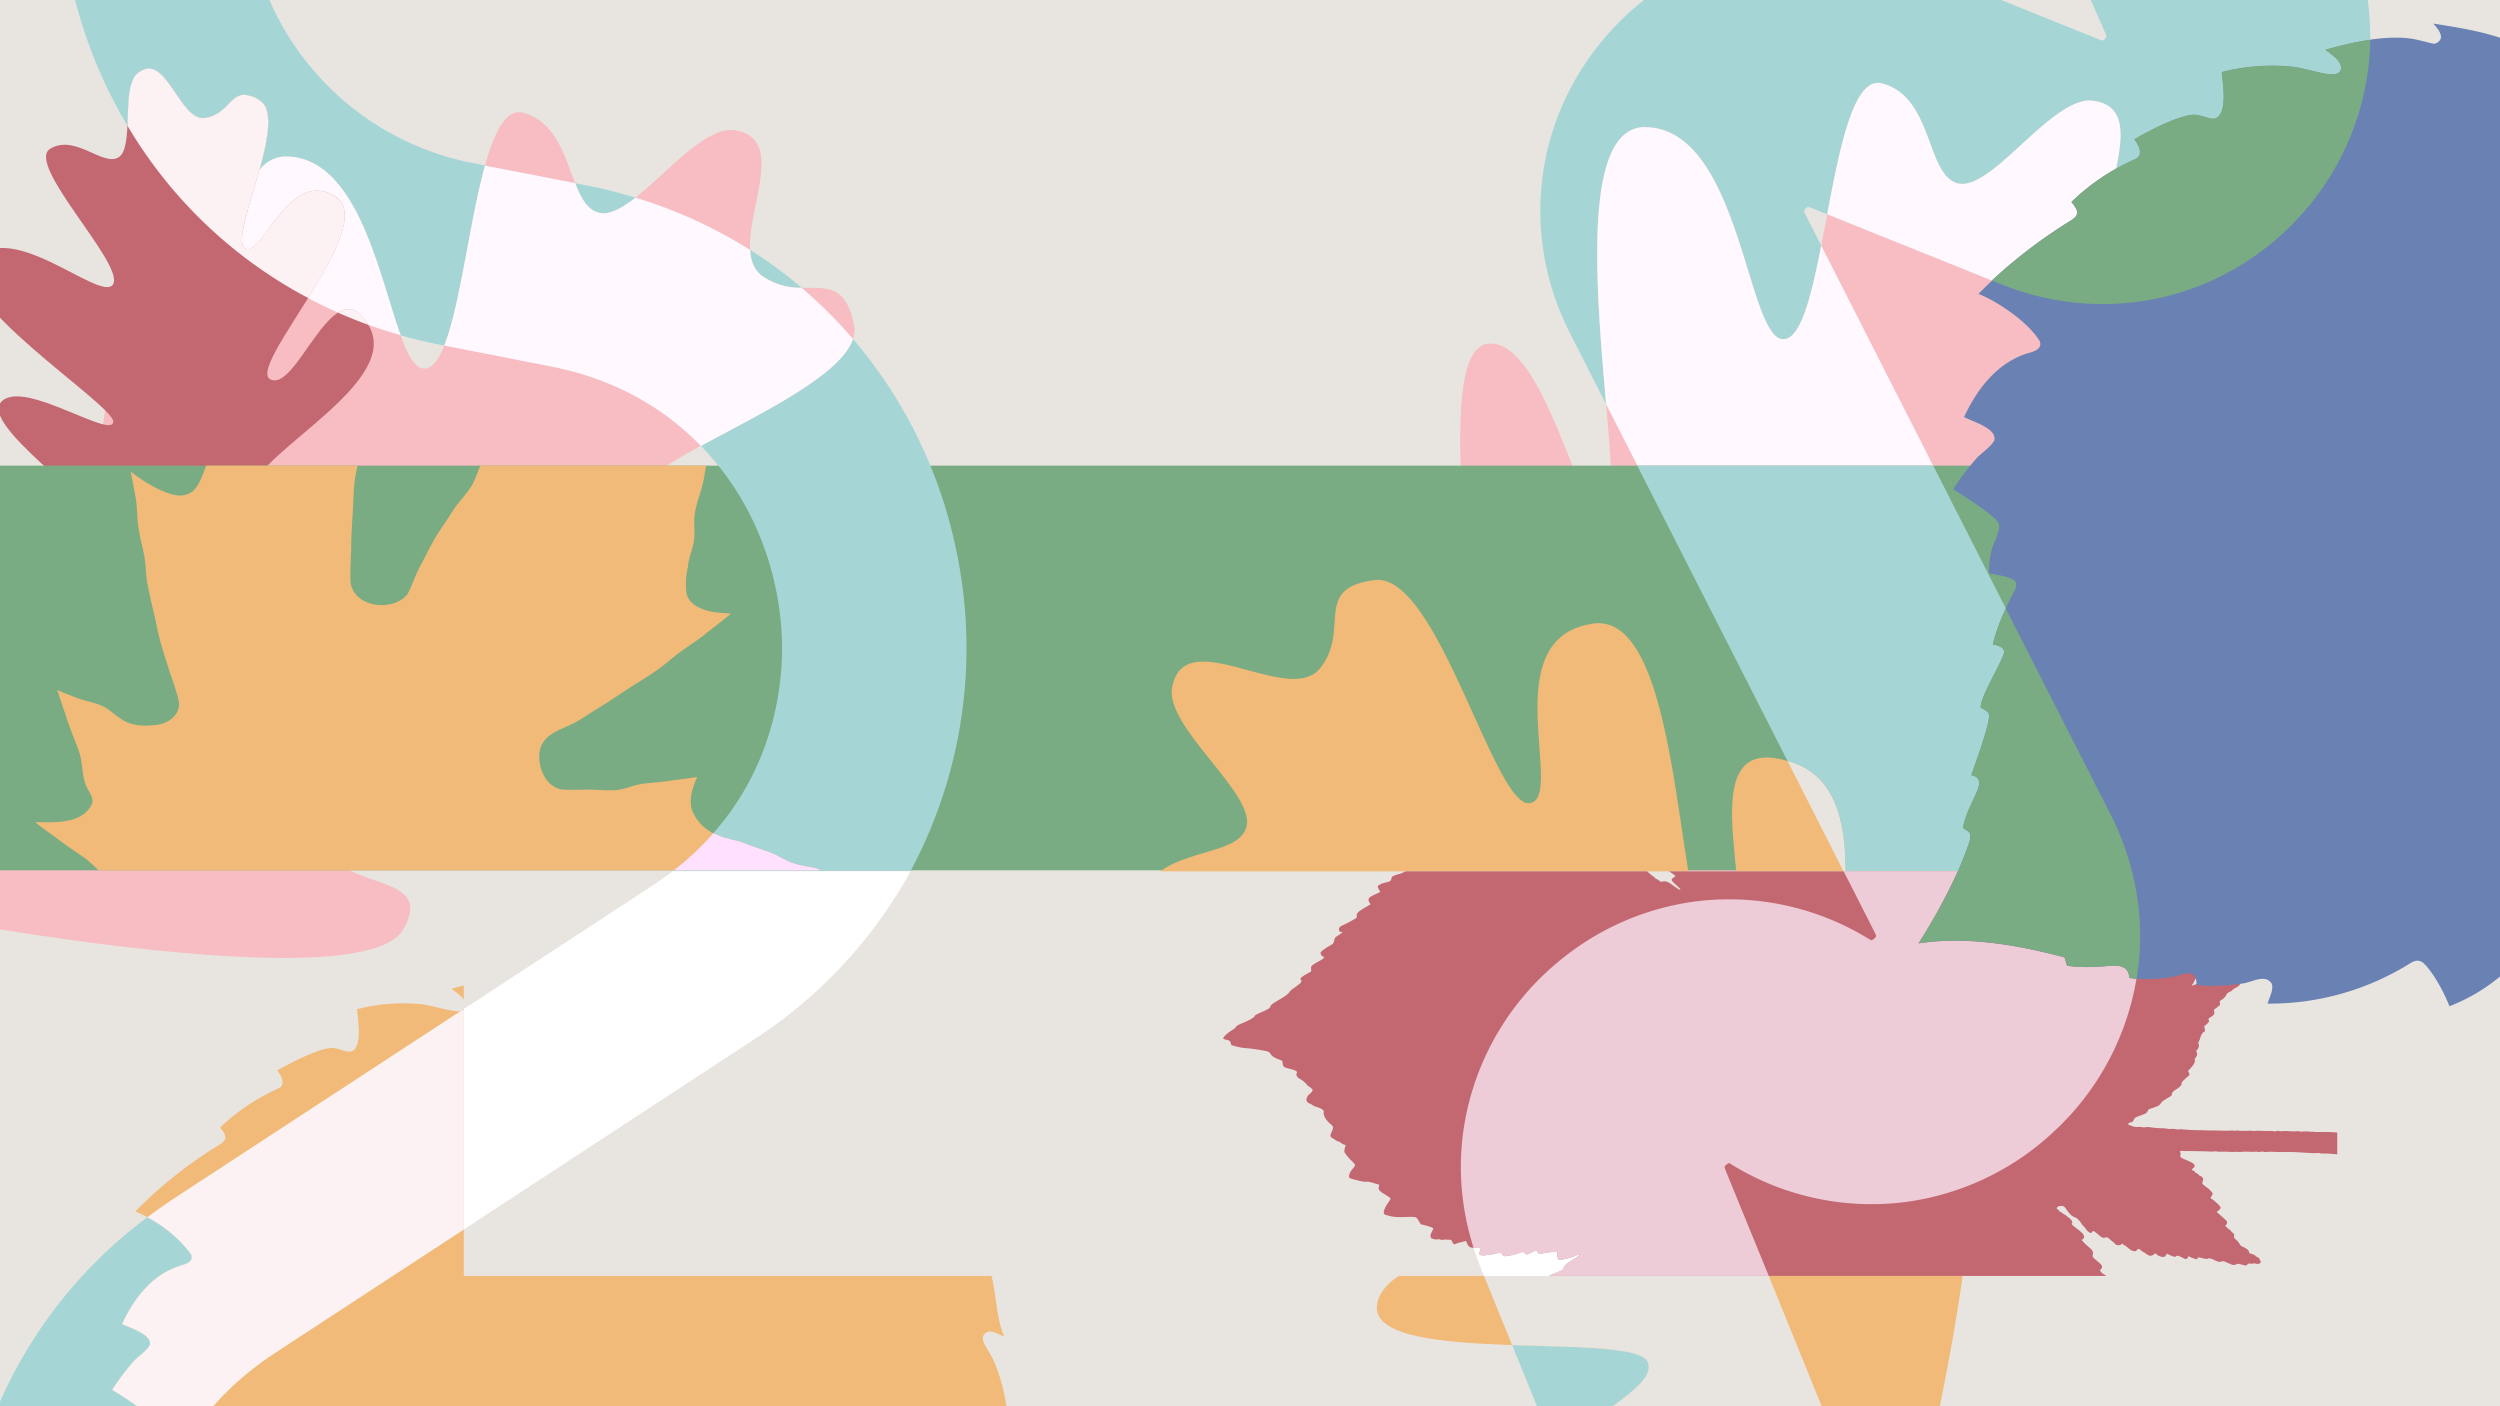 <svg viewBox="0 0 1920 1080" xmlns="http://www.w3.org/2000/svg" xml:space="preserve" fill-rule="evenodd" clip-rule="evenodd" stroke-linejoin="round" stroke-miterlimit="2">
  <rect x="0" y="0" width="1920" height="1080" fill="#333333" stroke="none"/>
  <g transform="translate(-198 -519.8)">
    <clipPath id="a">
      <path d="M198 1599.8h1920v-1080H198v1080"/>
    </clipPath>
    <g clip-path="url(#a)">
      <path d="M198 1599.8h1920v-1080H198v1080" fill="#e8e5e0" fill-rule="nonzero"/>
      <clipPath id="b">
        <path d="M198 1599.8h1920v-1080H198v1080"/>
      </clipPath>
      <g clip-path="url(#b)" fill-rule="nonzero">
        <path d="m467.7 1327.3.1.1c-4.1.7-9.8-2.6-14.3-2.8-10.2-.2-33.4 12-42.5 17.3 2.8 3.8 6.9 10.7 1 13.7-16.4 7.4-32 17.6-45 30.2 1.7 2.2 4.3 5 4 8-.3 2.3-2.4 3.7-4.2 5a332 332 0 0 0-64.9 51.4c14.4 5.9 34.4 19.6 42.8 32.8a5 5 0 0 1 .3 3.9c-1.2 3.1-6.2 4.3-9 5.2-21.3 6.7-35.1 25-44.2 44.5 5.6 3 23.5 8 21.2 16.3-2 4.3-9.3 9-12.7 13a186.2 186.2 0 0 0-16.1 21.3c6.4 3.8 30.6 19 32.1 24.5 1.3 4.2-4.2 13.6-5.3 18.4a64 64 0 0 0-1.6 16c4.4.9 16.2 2 18.4 6 1 1.7.5 3.9-.2 5.5-6.4 12.1-12.6 25-15.6 38.3 3.4.5 9.4 2.2 7.6 6.8-2.8 8-16.1 29.8-16.2 37.1 1.9 1.8 4.8 2.1 5.8 4.8 1.8 4.6-10 35.9-12.3 42.8 2 .6 3.9 1 4.9 3 1.3 2.3.3 5.5-.7 7.8-3.5 8.7-8.3 16.4-10 25.8 1.7 3.8 8.5.2 3 14.3a348.5 348.5 0 0 1-34.1 67c.4-.2 1-.2.9 0 33.3-5.2 69.2 1.2 101.5 9.8l1.7 5.8a113 113 0 0 0 23 .7c7.9-.4 20-3.5 20.6 8 10.3 1.2 20.7.8 31-1 7.3-1.8 16.3-6.2 16 5.6 6.4 1.6 25 .5 31.9-.8 6.3-.6 15.8-6.9 20.5-.3 2.2 3.9-1.6 10.4-2.6 14.4 35.1-.4 69-8.8 98.8-27.7 4-2.5 7.3-3.8 11-.1a99.5 99.5 0 0 1 17.7 29.6c13.1-5 25.3-12.5 36-21.3 9-4.3 12.7 10.7 15.4 16.5 19.7-5 42.3-23.8 52.3-41.3 2.3-4 6-12.7 11.6-9.2 7.3 5 19.7 35.8 23.4 45a225.9 225.9 0 0 0 42.3-45.8c8-9.7 14.8-36.3 27.8-15.2 8-9.7 17.8-21.5 20.6-34.1 1-21.8 8.8-18.6 22-6 6.3-13.2 13.4-27 16.7-41.4 1.4-6 .3-13.1 2.4-19 .9-2.5 2.7-3.9 5.2-4.7 8-2.5 19.4-.5 27.1 2.5 3.6-20 5.8-40.3 2.6-60.6-.6-5-3.7-17.3-2.7-21.4 6.2-14.5 15 9.4 16.8 12.7 5-18.8 12.2-38.9 9.7-58.6-.6-4.8-2.1-9.5-3.3-14.1-.8-3.1-1.7-6.6 1.4-8.7 5.3-3 10.6 2.8 14.8 5.3-1-21-4.2-45-12.6-64.3-1.8-4-4.3-8-6.5-11.8-1.7-3-3.5-6.6-.8-9.6 4.3-4.5 10.5.7 15.1 2-6.6-13.8-6-36.8-11.5-52.2-1.5-4-6.4-12.2-4.7-16.3 1.7-4.2 6.8-3 10-1.6-10-32.5-40.2-59.6-69.5-75-6-3.2-16-8-24.6-11.2-2-2.5-4.6-4.7-6.8-7-.8-.7-1.6-1.6-1.6-2.7-.1-1 .4-1.8.8-2.6l6.5-11a403.3 403.3 0 0 1 91-47.3c7.4-3 31.1-6.8 27.8-17.6-6.6-7-17.6 2.2-24.5 4.8a509.5 509.5 0 0 0-91.7 53.4l-4 2.7c-6-.8-12.2-.9-18.2-1.9-2.4-.4-4.8-1-7-1.8-12.3-35.3-31.7-70.7-69.8-82.1 2.3 3.2 4.8 8.8.5 11.5-2 1.2-3.8.9-5.9.2-6.5-2.2-12.5-5.9-19-8-15.7-4.6-31.9-7.3-47.6-11.7 2.3 3.9 5.6 10.5.5 13.5-2.2 1.2-4 1-6.3.2-7.1-2.6-13.8-7-21-9.7a263.9 263.9 0 0 0-52.1-12c2.7 3.3 8.4 9.4 3.3 13-2 1.5-3 1.3-5.2.8-5.6-1.4-10.7-2.9-16.5-3.4-18-1.8-40.2 3-57.5 8 4.1 3.2 14.3 9.4 10.2 15.6-2 2-5.4 1.8-8 1.4-7.7-1-15.4-3.6-23.1-4.9a140 140 0 0 0-51.6 3.6c.6 7.3 4.6 29.4-4.5 32.5" fill="#f2ba78"/>
        <path d="M832 938.2c-10-45.4-56.8-40.3-93.8-35.1-24.1 3.3-44 6.6-46.7-4-7-26.9 171.7-81.6 162.4-129.6-9.3-48-39.5-15.5-70.5-37.7-30.9-22.3 28.6-105.5-21.7-112-15.3-2-34.4 14.9-52.9 31.8-18.6 17-36.6 34-49.7 31.8-26-4.4-19.2-66.5-59.5-77-40.2-10.4-42.2 184.3-72.8 195.9C496 813.9 493.7 642 418.5 640c-75.1-2-11 284.5-30.5 298.2-10 7.2-21.9-29.2-37.2-65.5-14.2-33.7-31.3-67.4-52.7-66.5-44.4 2-4.9 197-27.3 209.6-11.3 6.4-25.4-12-41.4-30.6-15.7-18-33.3-36.2-52-31-32.3 9.2-9 204.1-1.6 260.5a1468 1468 0 0 0-58.2 45.4l-28 23S-7.9 1362.6.4 1373c7.7 9.7 107-72.2 107-72.2l28-23.1s28.2-23 53-45.8c53.3 9 292.4 47 319 2.1 30-50.7-69.6-24.6-57.1-80.2 5.5-24.6 56.5-19.3 114-14 72.6 6.6 155.5 13.2 171.1-39.8 16.6-56.3-33.4-48.5-80.3-40.7-32.4 5.4-63.3 10.8-69.7-4.9-15.8-38.4 262.7-41.1 246.5-116M1875.7 915.7c-9.9-45.4-56.8-40.3-93.8-35.2-24 3.3-44 6.7-46.7-4-6.9-26.8 171.8-81.5 162.4-129.5-9.3-48-39.5-15.6-70.4-37.8-31-22.2 28.6-105.4-21.8-112-15.3-2-34.4 15-52.9 31.8-18.5 17-36.6 34-49.6 31.8-26-4.3-19.3-66.5-59.5-77-40.2-10.4-42.2 184.3-72.9 196-30.7 11.6-33-160.4-108.2-162.4-75.1-2-11.1 284.5-30.5 298.3-10 7.1-22-29.2-37.2-65.6-14.2-33.7-31.3-67.4-52.7-66.4-44.5 2-5 197-27.4 209.6-11.3 6.4-25.4-12.1-41.4-30.6-15.7-18.1-33.2-36.3-52-31-32.2 9.1-9 204-1.5 260.5a1468 1468 0 0 0-58.3 45.4l-28 23s-97.3 79.4-89 89.7c7.7 9.7 106.9-72.2 106.9-72.2l28-23s28.3-23 53-45.9c53.3 9 292.5 47.1 319 2.2 30-50.7-69.5-24.7-57-80.3 5.4-24.6 56.4-19.3 114-14 72.5 6.6 155.5 13.2 171-39.8 16.6-56.3-33.4-48.4-80.3-40.6-32.3 5.4-63.2 10.8-69.7-5-15.7-38.4 262.7-41 246.5-116" fill="#f7bdc2"/>
      </g>
      <clipPath id="c">
        <path d="M198 965.1h510V519.8H198v445.3"/>
      </clipPath>
      <g clip-path="url(#c)">
        <path d="M455.4 670.6c-19.3-12.2-34.2 3-45.9 18-9.8 12.7-17.3 25.4-23.3 21.9-13.2-7.7 34-98.4 11.7-113.2-22.3-14.8-21.2 9.5-41.8 13-9.2 1.6-16.2-8.6-23.1-18.8-8.5-12.6-17-25.2-29-15.7-13.3 10.4-2.8 56-14.5 64.5-5.6 4-13.5.1-22.3-3.8-9.6-4.3-20.4-8.6-30.6-2.5-19.5 11.7 55.8 87.2 48.5 103.6-3.3 7.7-19.9-2.3-39.6-12.3-22.6-11.5-49.5-23-65.3-7.7C150.6 746.2 287.1 831.1 285 844c-1 6.2-17-1.3-35.3-8.7-19.8-8.2-42.3-16.3-50.8-6.8-16.3 18.1 75 77.5 71.4 91.1-1.7 6.3-12.5 5.5-24.6 4.7-14-1-29.7-2-35.3 8.1-8.8 16.2 76.3 81.9 101.1 100.6-2.7 19-4.6 40.2-4.6 40.2l-1.7 19.8s-6.4 68.5.8 69.2c6.8.7 12.8-69.5 12.8-69.5l1.8-19.8s1.8-19.8 2.4-38.3c24-17.3 130.7-96.1 123.3-123.8-4.2-16-13.8-10.8-24.3-5.6-10 5-20.7 9.8-29-2.8-16.9-26.2 115-84.6 88.5-132-15.3-27.5-31-6.6-45.7 14.2-10.7 15.2-20.8 30.5-29.7 26.8-21-8.5 84.8-118.4 49.3-140.8" fill="#c36771" fill-rule="nonzero"/>
      </g>
      <path d="M198 1188.2h1920V877.4H198v310.8" fill="#79ac83" fill-rule="nonzero"/>
      <clipPath id="d">
        <path d="M198 1188.2h1920V877.4H198v310.8"/>
      </clipPath>
      <g clip-path="url(#d)">
        <path d="M564.6 1264.4c7.1 2.3 14.2 4.7 21.3 6.6 7.2 2 14.7 2.5 22 4.2 7.3 1.7 14.5 3.3 21.8 4.7 7.3 1.4 14.2 5.3 21.6 6.4 7.3 1.2 15 .5 22.4 1.4 7.4 1 14.7 2 22.1 2.8 7.5.8 13.8 1 21.2 1.7a54.9 54.9 0 0 1-14.2-21.1c-3.2-8.5-3-17.3 3.7-24.9 2-2.3 8.8-7 18.6-12.1 5.8-3.1 12.6-6.5 20-10 6.4-3.2 13.8-5.1 20.7-8.3 6.9-3.2 13.3-7.1 20-10 7.3-3.3 13.7-7.6 19.9-10.2 9.4-4 18.5-6.7 22.3-8-6.4-2.1-14.2-2.7-20.6-4.8-6.4-2.2-12-6.3-18.4-8.6-6.3-2.3-12.7-4.3-19-6.8-6.2-2.5-13.3-3-19.4-5.8a33.2 33.2 0 0 1-20.5-18.1c-3-7-1.8-15.3 3.3-27-6.7 1.2-14.7 2-21.5 3-6.8 1.1-13.8 1.4-20.6 2.3-6.9.9-13.5 4.3-20.3 4.8-4.2.3-8.3.1-12.4-.1l-8.5-.3c-6.9 0-13.9.5-20.7-.1-8-1.3-13.3-8.1-15.7-15.4-2.3-7.2-2.5-16 2.3-22 4.8-6.8 17-10.3 24-14.2 7.1-4 13.6-8.7 20.6-12.8 6.9-4.2 13.4-8.8 20.2-13.2 6.7-4.4 13.7-8.4 20.3-13 6.6-4.5 12.6-10 19-14.7 6.5-4.9 13.4-9 19.6-14.1 6.3-5.1 13.6-10.4 19.6-15.7-7.9-.4-15.1-1.1-20-2.8-7-2.4-12.7-6-14.1-13a55 55 0 0 1 1.1-19.8c.4-7 3.8-13.8 4.7-21 1-7-.6-14.4.8-21.5 1.3-7 3.9-13.7 5.7-20.6 1.8-7 2.2-14.3 4.5-21 2.2-6.8 6.3-13 9-19.6 2.6-6.6 5.4-13.4 8.4-19.8-7.4 3.7-14.5 8.4-22 11.5-7.7 3.1-16.2 3.7-24 6.3-7.8 2.5-15.7 4.4-23.6 6.4-8 2-16 3.5-24 5-8.1 1.4-16.2 2.8-24.3 3.8-9.1 2.3-15.8 4-21.3 3.6-8.3-.7-14.6-3.5-17.6-11.4-2-5.3-2-12.6-2.9-21.6-5 6.2-9.8 12-14.5 18.4-4.8 6.4-10.8 11.9-15.3 18.4-4.6 6.5-6 15-10.4 21.7-4.4 6.7-10.2 12.3-14.4 19.1-4.1 6.8-9 13.2-13 20-4 7-7.4 14.1-11.2 21.1-3.8 7-6.2 14.8-9.9 21.9-5.7 7.2-16.5 9.5-25.2 8-8.8-1.5-17.9-7.4-18.6-17.9-.4-8.4.3-17 .5-25.4.1-8.5.5-17 1.1-25.4.6-8.4.6-17 1.5-25.3 1-8.5 3.5-17 4.7-25.3-7.9 3.5-18 6.7-26.6 3.4-5.5-2.1-11.4-8.7-16-17.4-4.4-8.3-9-17-11.2-22.1-2.6-6.2-2.9-13.2-5.2-19.5-2.3-6.3-6.4-11.9-8.6-18.2-2.1-6.3-3.5-12.8-5.8-19.1-2.2 6.7-6 12.8-8.5 19.5-2.5 6.6-2.6 14.3-5.3 20.9-2.8 6.5-7.6 12.2-10.5 18.7-2.9 6.5-4 13.9-7 20.3-3 6.5-7.8 12.1-10.8 18.6-4.4 8.5-6.2 20.2-13.2 27-7.7 6.1-16.9 3-25.2-.8a105 105 0 0 1-22.6-14.2c1 7.2 3 15 4 22.1 1 7.2.8 14.6 2 21.8 1 7.2 3.1 14.2 4.4 21.4 1.3 7.1 1 14.6 2.5 21.7 1.4 7.2 3 14.3 4.7 21.4 1.7 7 2.9 14.3 4.8 21.3s4.2 14 6.4 21c2 6.4 8.4 23.4 8.3 28.6-.8 8.9-8.6 13.9-16.8 15.3-7.5.8-15.8 1.2-23.5-2.1-7.4-3.3-13.4-10.6-20.2-13-5.6-2.4-11.8-3.2-17.4-5.4-5.6-2.1-10.3-3.8-15.8-6.4l7.9 23.5c2.6 8.1 6.1 16 8.9 24 2.8 8 2.1 17.3 5.1 25.3 1.7 5.1 7.5 10.5 4.3 15.8-4 7.7-11.7 10.9-20 12.2-8 1.3-16 .8-23.1.8 5.7 4.8 11.5 8.5 17.8 13.3 6 4.5 12.4 8.9 19 13.3 6.3 4.2 11.3 10.9 18 14.8 6.7 3.9 14.3 6.2 21.3 9.5 7 3.4 13.8 7.2 21 9.8 7.4 2.7 15.6 2.2 23 3.8 7.6 1.7 15 4.1 22.6 4.6 7.7.5 15.6.6 23.2-.4-.8 8 .7 16.2 1.3 24.1.5 8-1.2 16.4.6 24.2 1.8 7.8 7 14.6 9.8 22.2a212 212 0 0 0 9.3 22c3.7 7.1 6.2 15 10.5 21.7 4.3 6.8 9.8 12.8 14.6 19.2 5 6.5 9.5 14.5 14.7 20.5.4-6.7-1.5-18.7.4-27.8 2-9.6 7.8-15.8 17.8-15.7h3c3.8-.2 9.4-.3 14.7 1.6 6.6 2.2 12.2 8 15.6 9.1 8.2 2.6 17 2.9 25.3 5.3 8.2 2.4 15.4 4.8 23.7 7-3.6-8-7-15-10.5-23.1-3.4-8.1-6-16.5-9.2-24.7-3-8.2-6.9-16.3-9.3-24.6-1.5-6.2 2-12.1 6-16.4 4-4.2 9.4-7.2 15.6-6.2l-.4 1.7c6.5.9 13.9 2.5 20.2 4.5" fill="#f2ba78" fill-rule="nonzero"/>
      </g>
      <clipPath id="e">
        <path d="M198 1599.8h1920v-1080H198v1080"/>
      </clipPath>
      <g clip-path="url(#e)">
        <path d="M1421.1 998.8c-76 11.1-20.6 132.8-48 137.8-13.6 2.6-31.2-41.5-51.5-85.7-20.4-44.3-43.4-88.7-67.8-85.6-48.6 6-18 38.5-42.2 68-11 13.2-33 7.2-55 1.3-26.7-7.3-53-14.6-58.4 12.8-6 30.4 63.2 81.1 57.2 107-6 25.7-67.8 14.7-80.8 54.2s181.6 54.8 191.3 86.2c9.7 31.5-162.4 22.3-169.1 97.3-4.4 48.6 116.1 47 204.9 45.4 48.2-.9 87-1.8 91.4 5.4 12.5 20.3-136.9 36.4-137.7 81-.8 44.6 196.6 18.2 207.9 41.6 11.2 23.3-75.8 50.7-67.5 89.2 7.1 33 203.5 22.9 260.4 19.3 18.9 29.7 41.7 61.4 41.7 61.4l21.3 29.6s73.2 102.7 84 95.2c10.3-7.1-65.4-112-65.4-112l-21.3-29.6s-21.2-29.8-42.5-56.1c12.5-52.7 65.6-289.4 22.3-319-26-18-32.6 2.7-41.3 23.3-7.7 18-17 35.9-42.5 28.3-54.8-16.2 57.5-254.4-35.9-288.9-93.3-34.5-15.5 133.8-55 147-19.8 6.6-25.9-60.3-36.6-127.2-10.7-66.4-26-132.8-63.8-127.3h-.1" fill="#f2ba78" fill-rule="nonzero"/>
      </g>
      <path d="M554.2 1499.7H1993V1189H554.2v310.8" fill="#e8e5e0" fill-rule="nonzero"/>
      <clipPath id="f">
        <path d="M554.2 1499.7H1993V1189H554.2v310.8"/>
      </clipPath>
      <g clip-path="url(#f)">
        <path d="M1452.8 904.5c-1 .2-1.3.4-1.7 2a7 7 0 0 0-.2 3.2c0 .7.3 2 .5 2.9 0 .8.3 2.4.5 3.4s.1 2 0 2.4a6 6 0 0 0 .2 2c.2.7.2 1.8.1 2.2-.1.6-.1 1.4.1 2 .3.4.4 1.3.2 1.6-.3 1 .1 6.2.4 6.8.2.3.2.8.1 1.2 0 .4.1 1 .3 1.4.5.6.4.8-.3 1.2-1 .7-2.3 5.5-1.8 6.8.2.5.3 1.4.1 1.8-.1.6 0 1.3.2 1.9.5 1.3 0 3-1 3.3-1 .4-2.2 5-1.8 7 .2.8.3 1.6.2 2a6 6 0 0 0 .2 1.9c.3 1.4.2 1.5-1 2.4-.6.6-1.2 1.2-1.3 1.5-.5 1-.7 4.5-.4 6 .1.7.2 1.5.1 2 0 .2 0 .7.2 1 .4.8-.6 2-1.6 2.2-1 0-1.5 2.2-1.3 4.6l1.3 7.6c0 .2-.6.4-1.3.5-.7 0-1.7.5-2.1.9-.7.7-.7 1.1-.2 3 .9 4.3 1.5 9.3 1 9.5a2 2 0 0 1-1.2 0c-1.4-.4-2.8.7-3 2.1 0 1.3 0 3.6.4 5.4.2 1.3-.5 2.3-1.5 2-.5-.2-1.3.1-1.8.6-1 .8-1 1-1.1 4.2a51 51 0 0 0-.1 4.7c0 2.3-.1 2.4-1.8 1.7-3.4-1.5-5.4 0-4.3 3.4a21 21 0 0 1 .8 4.4 77.3 77.3 0 0 1 1.4 16.3c-.3.4-1 .4-2.7 0-2.6-.7-4.6-.4-5 1a26 26 0 0 0 2.8 10.5c1.2 2.5 1.4 3.8 1.2 4.7-.2 1 0 3 1.2 6.6l1.5 5.2-1.2.4c-2.6 1.1-3 1.3-3.2 2.3-.2.6.2 2.3 1 4 .7 1.5 1.2 3 1 3.2l.7 2.4c1 2.7.9 3.2-.7 3.7-.7.2-1.2.6-1.3.9-.2.5 2.7 7.7 3.4 8.5.4.6.4.8-.5 1.5-.5.5-1.1 1.6-1.4 2.5-.3 1.3-.3 1.9.8 3.5.8 1 1.6 2.4 2.1 2.8.8.9.8 1 0 2.2-.5 1-.7 1.7-.5 2.7 0 .8.3 1.5.4 1.5.2 0 3 3 6.1 6.6 5.7 6.4 5.8 6.6 5.2 7.6-.8 1.4-.3 4 1.4 6.6 1.4 2.1 1.3 2.2-.2 5-.9 1.5.2 3.1 4.4 6.8 3.8 3.3 4.1 3.8 3.6 5.9-.3 1 0 1.6 1.4 3.4 1 1.2 3 3.2 4.6 4.5l2.8 2.4-.9 1c-.5.4-.9 1.3-1 1.7-.3 1 1.2 4 2.4 4.6a67.7 67.7 0 0 0 9.1 5c1.1.6 1.3 1 1 1.8-.2.6-.1 1.4 0 1.7a5 5 0 0 0 3 2.7c.7.2 1.6.7 1.9 1.1l2 1.4c2.6 1 8 4.7 8 5.2 0 .2-.7.7-1.4 1.2-2.2 1.3-2 2.2 1.9 5.6 2 1.7 3.5 3.3 3.4 3.5-.1.5-2.1-.2-2.3-.7 0-.3-.4-.5-.7-.7-.4 0-1.2-.5-1.8-1-4.2-3.3-6.5-4.3-8.8-3.7-1.5.3-1.6.3-2.8-.7a8.2 8.2 0 0 0-2.1-1.3c-.5 0-1.1-.6-1.3-1-.2-.3-.6-.8-.9-.8-.7-.3-4.8-3.7-5.5-4.8-1.3-1.7-2.3-2.2-3.8-2-1.4.3-1.8.2-3.8-2l-2.7-2.6-3.5-3c-2.3-2.1-3.4-2.6-4.8-2.2-1 .2-4.9-1.8-8.8-4.8-2-1.6-3.4-1.7-5.1-.5l-1.6 1.2-4-1.5-4.2-1.7c0-.2-.9-.2-1.7 0-1.4.1-1.5.3-1.8 1.7l-.3 1.7-4.8-1.2c-3.5-.8-5-1-5.6-.6-.8.4-1.1.3-3.4-1a19 19 0 0 0-3.8-1.7c-.7-.2-1.9-.8-2.6-1.3-.7-.5-1.9-1.1-2.6-1.3-.7-.3-1.6-.8-1.9-1.2-.6-.8-2.8-1.6-4-1.5-.4.1-1.2.6-1.7 1.2l-1 1-4.2-1.3-6.1-2.4c-1.8-.9-2.2-1-3.2-.6-.8.2-1.4.7-1.5 1.2-.2 1-1.1 1-4 .3a8 8 0 0 0-4-.1c-1.8.4-2 .6-2.2 2-.3 1.6-.1 1.6-5.6 1.3a6 6 0 0 0-2.6.3c-.6.6-1 2.4-.6 3 .5 1-.6 1-4.8 0-2.9-.7-4.6-.8-5.7-.6-1.5.3-2.6 0-14.2-3.3-12.5-3.8-12.6-3.8-14-3.2-.9.3-1.5 1-1.7 1.6-.2.9 0 1.3 2.3 4.1 1 1.2.4 1.7-1.5 1.2-.6-.2-1.5-.1-2 .1-.6.2-1.3.4-1.6.3-1-.3-4.5 1.5-4.7 2.3-.1.4.2 1.2.7 1.8 1 1.2.5 2.3-1 2.3-.5 0-1.8.5-2.8 1-2.4 1.3-3.6 1.5-5.1 1-.7-.1-1.4 0-1.6.1-.2.2-.8.3-1.5 0-.7-.1-1.8-.2-2.4 0-1 0-1.3.3-1.8 2-.6 1.8-.7 1.9-2.5 1.8-1-.1-2 0-2.2.2-.3.2-.8.2-1.3 0-.6 0-1.6 0-2.5.3-1.2.4-1.6.7-1.9 1.7-.3 1.3 0 2 1.6 2.8 1.4.7 1.2 2-.6 2.6l-3 1.4c-1.1.5-2.1 1-2.4.8l-3 1c-2.6 1-2.8 1.2-3.1 2.7-.3 1.8-1 2.2-5 3.1-2.7.6-5.3 2-5.5 2.9-.1.3.4 1.4.9 2.4l1.1 1.8-2.8 1.3c-5 2.3-5.9 3-6.2 4.2-.2.8 0 1.7.6 2.6l.9 1.4-4.6 2.7c-5.1 3-6.4 4.4-6 6.3.1 1 0 1.3-.8 1.8-1.6 1-7 4-9.8 5.2-2.2 1.1-2.8 1.5-3 2.6-.4 1.5.5 2.7 1.9 2.7 1.4-.2 1.3 0-3.3 3.1-1.6 1-2 1.5-2.4 3.6-.6 2.3-.7 2.3-3.7 4-3.8 2.2-6.5 4.3-6.7 5.2-.3.8 1 2.7 1.9 3 1.6.3.9 1.3-3.1 3.5-5.8 3.2-6.3 3.6-6.1 6l.1 1.8-4 2.3c-4 2.3-5 3.4-3.9 4.2.8.6.3 2-.9 3l-4 3a18.4 18.4 0 0 0-3.7 3c-1 1.8-2.5 3-8.8 6.7-4.8 2.9-5.7 3.6-6 4.7-.4 1.4-1.7 2.2-7.5 4.7-3.6 1.6-4.5 2.2-4.8 3-.2.9-4.6 3.3-9.8 5.4-2.8 1.2-4.2 2-4.3 2.5 0 .6-1.7 1.8-3.6 3-3.7 2.4-6.2 4.8-6.3 6.3l1.3.5c3.3.6 4 1 4.5 2.7l.5 1.7 4.1 1.1c2.4.6 5.4 1.1 6.9 1.2 2.9 0 14 1.7 16.6 2.5 1.2.3 1.8.8 2.4 1.8 1 1.7 3.1 3.2 6.9 4.5 2.4 1 2.5 1 2.4 2.2 0 .6.2 1.6.5 2.4.7 1.3.9 1.4 4.9 2.4 5 1.3 6.2 2.1 5.5 3.4-.8 1.3.3 3.3 2.1 4.2 1.7.7 6 4.4 6 5-.2.2 0 .4.3.4.3.1 1.4.8 2.3 1.6 1.6 1.3 1.7 1.5 1.2 2.6-.2.6-1.2 1.5-2 2.2-2 1.5-3 4.2-2.1 5.7.4.7 1.2 1.3 1.8 1.5.7.2 1.7.7 2.3 1.2.5.5 2 1.2 3.3 1.5 1.3.4 3 1 4 1.7 1.6 1 1.6 1.2 1.5 2.5-.4 2.2 1.7 6 4.8 8.6 2 1.6 2.5 2.4 2.4 3.1-.3 1.5-1 3.4-1.6 4.5-.8 1.3-.3 3.1 1 3.5l1.7 1a8 8 0 0 0 2.3 1.4c.8.2 2 .8 2.6 1.3.6.5 1.7 1.1 2.3 1.3l1.4.4-.7 2.5c-.4 1.7-.4 2.7-.1 3.3.6 1 3.7 4.9 4.4 5.4 1.6 1.5 3.3 3.3 3.5 4 .2.6-.3 1.3-1.7 3-2 2.2-2.9 4.3-2.8 6.2 0 1 .2 1.1 5.6 2.5 4 1 6 1.4 7.3 1.3 1.3-.2 3 .1 6 1l4.3 1.3-.4 1.5c-.5 2 .3 3.1 3.2 5 4.6 2.7 6 3.8 5.9 4.4l-1.7 2.6c-2.1 2.8-3.7 6.4-3.6 8 .2 1.3.2 1.3 3.9 2.3a28.1 28.1 0 0 0 8.9 1h3.1c3.6-.2 6-.2 7.6 0 1.6.2 1.8.3 3.3 2.8l1.6 2.7 4 1c5.4 1.5 6.1 2 5.4 3.2-1.7 3.3-2 3.8-1.8 5.2.2 1.3.3 1.5 2.4 2 1.3.4 2.5.4 2.7.3.2-.2 1.1-.2 2.1 0 1 .4 2.4.4 3.1.2.7-.2 1.8-.2 2.3 0h2.1c1 0 1.2.1 1.9 1.6.8 1.8 1.6 2.3 2.7 1.6 1.4-.6 2-.8 4.2-1.3l3-.8c.7-.2 1 0 1.1.7.1.5.7 1.6 1.1 2.4 1 1.6 2.9 2.3 4.9 1.8.7-.2 2 0 3 .2l2 .5-.8 2.1c-.7 2-.7 2.3 0 2.7 1 .6 3.2.8 4.8.3h1.7l5-1c4.6-1 5.2-1 5.8.7.2.4.7 1 1.3 1.1a41 41 0 0 0 12-2.6c2-.9 2.6-.9 4 .5l1.4 1c.1 0 1.9-.7 3.7-1.7 1.9-1 3.5-1.7 3.7-1.7.3.1.5.6.8 1.2.4 1.3 2.2 1.8 4.5 1.1 1.9-.4 5.7-.9 8-.9l2-.1c.6-.1.8.2.7 1.3-.1 2 .5 4.4 1.2 4.8.4.2 1.5.1 2.5-.2l2.6-.6 1.3-.3 1.5-.3c.4 0 2-.6 3.4-1.2 6.5-2.5 6.7-2 .5 1.7-5.7 3.6-7.7 5.4-8.1 7.2-.2 1.3-.6 1.4-5.7 3.5-3 1.2-6 2.6-6.6 3-1.2.9-1.3 1-.8 2 .3.8.9 1.3 1.7 1.5 2.3.6 2.2 1.2-.4 2.8-1.4.9-3.5 2-4.8 2.6-4 2-4.5 2.9-2.7 4.4.5.4.7 1 .7 1.3a48 48 0 0 1-11.4 6.1c-2.3 1.3-2.5 2.6-.8 4 .8.6.4.9-4.4 3.9-3.5 2-5.4 3.5-5.6 4.1-.2 1 .5 2.5 1.3 2.8 1 .3.7 1-1.3 3.3-3.5 3.8-3.6 5.5-.6 6.3 1 .3 2 .7 2.2 1 .1.4-2.7 3-5 4.5-.6.4-1.1 1-1.2 1.1 0 .2-1.5 1.2-3.2 2.3-3.5 2.1-4 2.6-4 4.4.1 1.3-.7 2.5-1.5 2.8-1 .4-5.6 4.7-6.5 6-1.2 2-1 3.3.5 4.4.7.5.8.8.4 1.1-.3.2-.8.9-1.1 1.4-.3.7-.8 1.1-1 1-.2 0-.6 1-1 2.2-.5 2-.5 2.2.6 3.1.8.7 1.4 1 1.7.7 1-.5 1.6 0 1.3 1.2-.2.7-.5 1.3-.7 1.4-.3.1-1 1.1-1.5 2.2l-4.1 7.4c-.3.5-.3 1.2.2 1.8.5.8.8 1 1.8.8 2.1-.4 2.3-.2 1.3 3.4-.7 2.3-.6 3.6.2 4.1.8.5 1.5.6 2.6.4.9-.2 1.7-.2 2 0 .2.2-1.7 3.9-3.2 6.2-1.5 2.1-1.6 2.8-1.3 4 .6 1.7 1.9 2 4.3.7l2.4-1c.8.3.4 1.7-1 4.3a40.2 40.2 0 0 0-3.8 12.5c.4.7 1.4 1.1 3 1.1 1.2 0 1.3.1 1 1.2l-1 2.2c-.3.5-1.2 2.3-1.8 4-1.3 3.6-1.2 5 .6 5.5 2 .6 2.1 1.6.5 3.6-1 1.3-2.3 4.6-2.4 6 .1.3.4 1 1 1.4.6.6 1 .7 2 .3 1.2-.3 1.3-.3 1.4.4 0 .4-.2 1-.4 1.4-.7 1-3.7 6.2-3.9 6.9 0 .3.1 1 .5 1.6.6.9 1 1.1 2.2 1.2 1 0 1.8 0 2-.3.9-.7.1 1-1.4 3.4-1 1.2-1.8 2.8-1.9 3.3-.4 1.1.5 2.4 1.9 2.8 1 .3 1 1-.3 2.4l-2.1 2.4c-.7.8-2 2.2-3 3-1.6 1.8-2.3 3.2-2 4.8.4 1.2 2.2 1.7 3.4 1 .9-.4 1-.4 1 .4 0 .3-.4 1.1-.9 1.6-.5.4-1 1-1 1.4l-1.2 1.6c-1 1.2-2.2 5-1.7 5.8.2.4.9.7 1.5 1 .6.1 1.2.5 1.3.8.1.2-.7 1.4-1.8 2.7a29.8 29.8 0 0 0-4.9 6.7c-.8.2-1.3 2-1 3 .3.8.9 1.2 2 1.5 1.5.4 1.6.6 1.3 1.1l-1 1.4c-.2.5-.7 1.3-1.3 2-1 1.3-2.2 5.4-1.7 6.1.2.4 1.2.9 2.2 1.2 1.7.4 1.8.5 1.2 1.3-.3.5-1 2.7-1.7 5-1.6 6.3-.8 9 2.2 7.3.6-.4 1.2-1 1.3-1.4.1-.2 1.2-1.2 2.4-1.7a28 28 0 0 0 4.3-3c1.2-1.1 3.3-2.5 4.7-3.3 2.2-1.2 2.7-1.3 4.3-.9 1.7.4 2 .4 5.4-1.9l3.7-2.4 1.2 1c1.1.8 1.4.9 3 .4 1-.2 4.2-1.4 7-2.5l5.4-2c.3 0 .6.8 1 1.6.4 1.2.9 1.6 2 1.8.7.3 1.6.2 2-.1.4-.3 1-.4 1.4-.3.4.1 1.3-.2 2.2-.7 1.4-.9 1.5-.9 2.5 0 1.2 1.2 2 1.4 3.5 1l3.4-.7c1.1-.2 3.3-.7 4.7-1.2 3.2-1 3.8-.9 3.4.5-.4 1.5 1 2.5 3 2.2 2.2-.4 5.4-1.3 7.9-2.2l2-.8.7 1.7c1 2.2 2.7 2.5 6.4 1.7a67 67 0 0 1 4.8-1.2c2.7-.6 3.5-.4 2.9.7-.3.5-.3 1.2-.2 1.6.7 1.7 1.8 1.8 6.6.8 2.5-.6 5-1 5.3-1.3 1-.4 2.5.4 2.3 1.3-.4 2-.4 2.4.4 3.2.8 1 1 1 3.5.3a42.9 42.9 0 0 0 6.3-1.8l2.2-.8c2-.8 2.4-.6 2 1-.4 1 1.1 4.7 2 5 .2 0 .6 0 .7-.2 0-.3.5-.5 1-.5.6 0 3-1 5.4-2.4a35 35 0 0 1 4.8-2.5c.2 0 .2.7 0 1.4-.7 2.8 1.3 3.6 5.2 2.3 4-1.3 6-1.8 6-1.4.2.1 0 1.6-.3 3.3-.5 2.8-.5 3 .4 3.6 1.2.8 3.3.5 5.7-.8 2.6-1.3 6.2-2.5 6.6-2l.2.9c-.1.2.2 1 .5 1.4 1.2 1.9 3 1.2 12.3-4l4.7-2.7 1 1.1c1.3 1.6 2.2 1.5 5.8-1 1.7-1 3.2-1.9 3.5-1.8.3.1.7.8.7 1.5.2 1.2.4 1.4 1.7 1.8 1.4.4 2 .2 4-1.2l3-2.3c.5-.6.6-.6 2.3.5 1 .8 2 .9 2.8.3 1.7-1.2 6.2-5.3 6.3-5.7.1-.2.7-.6 1.4-1l1.3-.7.1 1.3c.2 1.6 1.1 2.2 2.6 1.4a68.9 68.9 0 0 1 10.2-7.9l2-1.3.5 1.6.5 2c-.2.7 1.8 3.9 2.7 4 1.1.4 2.4-.4 3.2-1.9.3-.6.7-1 1-1.2.3 0 .5-.4.6-.8.1-.4.6-1.2 1.1-1.7.5-.5 1-1.3 1.1-1.6.1-.3.4-.7.9-1l1.2-1.3c.7-1.4 2.7-4.2 3.4-4.9.3-.3.7-1 .8-1.5.1-.5.6-1.3 1.1-1.8.5-.5 1-1.4 1.4-2 .5-.8 1-1 1.8-1 2.1.2 2.3 0 2.5-.7 0-.4.5-1 1-1.2.3-.2.8-.8 1-1.5.4-1.5 1-1.6 2.2 0 2 2.8 4.3 2 6.5-2.5.6-1.3.7-1.3 2.2-.8 2.3.8 3.7 0 5.7-3 1.3-2 1.7-2.2 2.6-2 2.2.5 4.1-.8 4.8-3.2.2-.6 1-2.7 2-4.6l1.7-3.5 1.5.5c2.5 1 3.4.5 4.1-2.5.4-1.4 1.2-3.7 2-5 .8-1.5 1.9-5 3-8.2l1.4-5.5 1.5-.9c1.2-.7 1.6-1.2 2.5-3.8 1.6-4.3 2.1-5 4-4.5 1.5.2 1.7 0 2.6-1 .5-.8 1.2-2.8 1.7-4.6l1-3.1 1.1.3c1.3.3 2.4-.2 2.7-1.3.4-1.2 1-7.4 1.2-9.6 0-1.1.2-2.6.4-3.4.4-1.4.5-1.6 1.6-1.6a5 5 0 0 0 2-.4c1.1-.4 1.8-2.3 1.2-3.2-.2-.4-.2-1.7 0-2.9l.8-11.5c.1-2.9.7-4.8 1.3-4.7h1.8c1.4 0 2.4-1.3 2-2.9-.2-.5-.2-1.9-.1-3 .2-3.2.3-7.2 0-8.5 0-.7 0-2 .2-2.7.3-.7.2-1.6 0-2-.2-.4-.1-.6.5-.6 2.9-.2 3-.2 3.3-1.9.2-1.8.4-5.3.2-7.4 0-.8 0-2.5.2-3.7l.2-3.2c0-1 0-1 1.7-.6 2.7.7 3 0 2.9-6.8l-.2-4.5c-.2-3 .6-4.8 1.9-4.7 2.2 0 2.8-2.8 2.9-13.4 0-3.8.4-4.7 2-4.8 1.7-.2 2.2-1.3 3.9-9.5.7-3.6 1.4-6.6 1.6-6.8.1-.1 1 0 1.8.2 1.2.3 1.6.6 2.1 2.2.6 1.8.4 2.4-1.7 6.7-.5 1.2-1.6 3-2.3 4.1-2.1 3.7-2.2 5.5-.3 6.7 1.3.8 1.3 1 .8 2.1a76 76 0 0 0-2.5 7.6c-1.8 5.7-2 6.5-1.6 7.7.4 1.2.4 1.4-.5 2.4-.6.6-1.4 2.1-1.8 3.3a34 34 0 0 1-1.9 4.5 15 15 0 0 0-1.1 3.2c0 1.4 1.2 2.8 2.1 2.3.3-.1.7-.2.9 0 .1.2-.7 3.5-1.7 7.3-1.8 6.7-1.8 6.9-1 7.8.3.4 1.2 1 1.6 1.1 1 .3 1.1.7.5 4.4-.6 4.9-2 10-3.2 12.7l-2.2 5.5c-.7 1.9-.6 3.3.2 4.3 1 1.4 1.2 1.8.7 3.5-.3 1-.5 3-.6 4.5l-.1 2.6 2.1.7c1.3.4 2.2.5 2.3.4 0-.3.5-.4.9-.3.5.2.7.5.6 1l.1 1.2a8 8 0 0 1 0 2.9c-.2 1.4-.3 2.7 0 2.9.2.2.2.7 0 1-.1 1 .9 2.6 2 3 .9.3 1 .6.7 2.4a41 41 0 0 1-.8 4.3c-.6 2.8.4 4.9 2.2 5 1 0 1.3.3 1.5 1.3l-.1 3.9c-.6 3.2-.2 5.7.6 6.8.6.6 1 .7 2.3.4 1-.2 1.7.1 2 .8.4.7.5 1.6.4 2.2-.2.5 0 1.2.2 1.6.3.4.4 1 .3 1.4-.1.4.2 1.6.8 2.5 1 2 2.5 2.5 4.2 1.4 1.2-.8 1.7-.7 1.4.5a3 3 0 0 0 .2 2c.2.5.4 1.3.2 1.7 0 .3 0 1.3.2 2 0 .7.3 2.1.5 3.1.8 4.6 2 5.6 4.4 4 1.4-.8 2-.8 1.7.3-.1.5 1.6 6 2.5 7.8.8 1.5 2.2 1.8 3.6.6.7-.6 1.4-1 1.6-1 .1.2.6 1.5 1 3.3 1 4.9 1.7 6.4 3 6.6.7 0 1.4-.2 1.9-.7l1-1c.4-.3 1.7 1.2 1.6 2-.1.2 0 1.6.3 2.8.4 2 .7 2.4 1.7 2.6.6.2 1.5.1 2-.1.8-.4.8-.2 1.5 3l.7 4c0 .6.5 1 1.4 1.2 1.4.4 1.4.3 2.2-1.2.6-1.4 1.6-2 1.3-.7 0 .3 0 1 .2 1.3.6 1.2 1.2 3.7 1 4.6-.2.7.8 2.5 1.9 3.3.4.3.9.2 1.4-.2.5-.4 1-.3 1.4.5.4.6.6 1.5.5 1.9 0 .3.1 1 .4 1.3.2.4.3 1.1.1 1.7l.1 1.3c.2.2.3 1 .3 1.7 0 2 .6 3.6 1.6 3.8 1.2.4 2.4 2.2 2 3.2 0 .5 0 1 .2 1 .2.3.3 1 .2 1.6 0 1.2 0 1.9 1 6 .3 1.7 1 2.7 2.1 2.8.5 0 1 1 1.4 3 .4 1.8.7 3.3.6 3.6-.2.7 1.1 2.6 2 3.2.5.3 1 1.3 1.3 2.2.5 2.3 1.2 3.4 2.3 4.1.8.5 1.4.4 3.1-.6 1.1-.8 2.3-1.9 2.7-2.6.3-.6 1-1.4 1.3-1.7.4-.3 1.1-2.8 2.4-7.2 1-3.7 1.9-6.7 2.1-6.6.2 0 .9-.2 1.7-.7l1.3-.7 1.3-6.2 1.2-7c-.2-.6 0-.8.8-.7 2.3 0 2.6-.7 4.4-6.8l1.7-5.7 1.4.4c1 .2 1.8 0 2.7-.5 1.2-.8 1.4-1.3 2.3-4.4 1-3.8 2-5.9 3.3-7 .7-.5.9-.5 1.8.2.8.7 1.2.8 2 .5 1.3-.4 3.6-4 4.3-6.7.3-1.3 1-3.5 1.6-5l1-2.7 2 .6c2 .5 2 .5 3.2-.6 1-1 1.5-2.2 2.9-7.6 1.7-6.7 1.9-7 3.6-5.3 1.2 1 2.4.4 3.8-1.9 1.1-1.8 1.3-2.4 1.3-5 .1-1.6.5-4.2.8-5.9.5-2 1-2.8 1.8-2.7.7 0 1.7.5 2.2.8 1.3 1 3.3.6 4-.8.6-1 .9-4 .7-6.5-.1-.8 0-2.1.1-3v-1.8c-.5-.4 0-2.4.4-2.3l.9.9c.9 1.1 2.3 1.5 3.5.7.8-.5.8-.8.7-2-.1-.7.3-2.9 1-5.3l1.2-4 2 .4c3 .5 4 0 4.4-2.5 0-1 .4-3.2.6-4.7.3-1.5.3-3.1 0-3.5v-1.9c.3-1 .7-1.3 1.8-1.6 2.5-.6 3-2 2.5-8.2a23 23 0 0 0-.9-5.3c-.4-1.8 0-2.7 1.2-2.4.4.1 1.4-.1 2.2-.5 1.4-.7 1.4-.9 1.8-3.1.1-1.4.2-3 0-3.5-.2-.6-.3-1.5-.2-2 .1-.4 0-1-.3-1.2-.3-.2-.5-.6-.4-.9 0-.3-.1-1.3-.4-2.3-.5-1.9 0-2.4 1.6-2 1.6.4 2.5-3 1.8-6.8l-1.7-8.1c-.4-1.6 0-1.9 2.3-1.2 2.6.6 4.9-.3 4.8-2.1a48.3 48.3 0 0 0-5.2-14c-.6-1.6-.6-1.9 0-2.4 1.1-.6 1.8-1.8 1.6-2.6l-2-4-2.5-5-.7-2 1.7.1c1.5 0 1.7 0 2.2-1.3.5-1.3.4-1.7-.8-3.4l-3.4-5.4-2.1-3.4 1.3-.9c.6-.5 1.4-1.2 1.4-1.5.3-.7-.9-3-1.5-3.1-.2 0-1.4-1.3-2.8-2.7a21.5 21.5 0 0 0-3-2.8c-.4 0-.7-.6-.9-1.1-.3-.9-.2-1.3.4-1.8.5-.5.5-.9-.5-2.3-.6-.8-2-2.3-3-3.2-1-.8-2.2-2-2.6-2.6l-1.6-1.5a4 4 0 0 1-1.3-1.5c-.3-.7 0-1.3.8-2 1.7-1 2.3-1.8 2-2.8-.5-.9-3.6-3.6-7.5-6.4l-3-2.1-1.7-1.1c-.3-.1-1-.6-1.3-1.3-1-1-.8-1.2 0-2 1.5-1.3 1.1-2.9-1-4.6l-3.7-3.2c-1.8-1.8-1.9-2-1.5-3.6.5-2 0-3-4.4-6.7-1.5-1.3-3-2.9-3.5-3.5-.8-1-.8-1 0-1.3 1.1-.3 1.6-2.3.7-3.6-.6-1-2.4-2.6-5.4-4.9-3.3-2.5-4-3.2-3.4-4 .6-1.1-.4-2.6-2.5-4.2-1-.6-2-1.5-2.2-1.7-.2-.3-.6-.5-1-.6a8 8 0 0 1-1.6-1c-.5-.6-1.4-1-1.8-1.2-.4-.1-.8-.4-.9-.8-.1-.2-.5-.8-1-1-1.1-.9-1-1.1.3-2.1.5-.4 1.7-.6 2.8-.5 1.9.2 2 .4 3.6 2.6 2.3 3.5 4.6 5.5 6.3 6 1.4.3 3.7 2.4 5.2 4.8.2.4 1 1.4 1.8 2.2l1.7 2c.8 1.8 4 3.9 4.3 2.9 0-.3.4-.6.8-1 .8-.5.9-.4 3.9 2 3.4 3 4 3.3 6 2.7 1.3-.3 1.4-.3 3.6 1.6 1.3 1.2 2.5 2 2.7 2.2.3 0 .7.5.9.9.7 1.5 4.3 1.7 5.4.2.3-.4.4-.4.7.1l1.1 1c.5 0 1.2.5 1.8 1 3.2 2.7 3.8 3.1 5.4 3.4 1.7.3 2 .2 2.4-.6.7-1.3 2.2-1.2 3.2 0 .4.5 1.2 1 1.6 1.2.5.2 1.4.7 2 1.2.5.5 1.7 1.2 2.6 1.6 1.2.5 2.5.2 4-1 1-.8 1.1-.8 2 .3 1.5 1.4 5 2.3 6 1.6.6-.3 1.1-1 1.3-1.5.2-.8.4-.9 1-.5l3.3 1.5c2 .7 2.5.9 3.3.2.8-.6 1-.6 3.2.3l3.2 1.6c1 .6 2.4-.1 2.8-1.3.2-.7.3-.8 1.2-.2.7.3 2 1 3.2 1.3 2 .8 2.1.7 2.8-.1.7-1 .9-1 4 0 2 .4 3.5.6 3.7.4.8-.7 2.3-.4 4.6.6 3.3 1.7 4.5 2 6 1.5 1.3-.5 1.5-.5 5.1 1.1 3.4 1.5 3.9 1.7 5.2 1.4.9-.2 1.7-.5 1.8-.7 0-.3 1.5 0 3.6.5 3.4 1 3.6.9 4.2 0 .5-.7 1-.9 2.5-.7 1 .1 1.9 0 2-.1.2-.2 1.1-.2 2.1.1 1.8.5 3.4 0 3.7-1.1.2-.8-1.3-3.6-2.2-3.8a3 3 0 0 1-1.6-1 6.6 6.6 0 0 0-2.9-1.5c-1.9-.5-2.2-.7-2.3-1.9-.3-1.2-2-2.5-5.4-4-.8-.4-1.5-1.2-1.9-2-.3-.7-1.3-1.9-2.1-2.7-1.9-1.5-2.3-2.2-2-3.6.3-.7 0-1.3-1.3-2.3-.9-.8-1.5-1.6-1.5-1.7 0-.2-.2-.4-.6-.5-.5-.1-2.5-1.9-3.4-2.9 0-.2.2-.4.5-.7.4-.2.8-1 .9-1.7.1-1-.3-1.5-3.1-4l-4.1-3.6-.8-.8 1.4-1c1.6-1.4 2-2 1.1-3.3-.8-1.2-5.4-5.3-6.2-5.5-1-.3-1.1-1.5-.3-2.3 1.4-1.3 1.2-2.2-.6-4a13.9 13.9 0 0 0-3.5-3l-2.1-1.7c-1-1-1-1.2-.5-2.8.6-1.6.5-2-.3-2.8a4 4 0 0 0-1.6-1.2c-.5-.1-1-.6-1.4-1-.3-.5-1-1-1.5-1.1-.5-.1-1-.6-1.3-1-.2-.4-.7-.9-1.2-1-1.4-.4-1.4-.9-.2-1.7.7-.4 1.1-1.1 1.3-1.8.1-1.4-1.4-2.5-6.2-4.5-4.6-1.8-5.1-2.3-4.8-3.9.3-.7.3-1.5 0-1.8-.6-1.2 0-1.6 2-1.4 1.2.1 2.3.2 2.5.1h2.7l11 .2 5 .2h2.9c.3-.3 1.2-.3 1.9-.1.6.2 2 .3 3.2.2 3-.1 5.7 0 8 .2h2.9a4 4 0 0 1 2.1 0h2.5c1.7-.3 4.5-.3 7.3-.1h3c.7-.2 1.8-.1 2.3 0 .5.2 1.6.1 2.3 0 .7-.3 2-.2 2.5 0a6 6 0 0 0 2.1.1l2.8-.2a198 198 0 0 0 15.6.2l4.8.2 12.1.7h3.4a6 6 0 0 1 2.2 0c.7.3 2.2.4 3.4.3 2.4 0 6 .2 10 .7 1.6.1 3.2.2 3.7 0a6 6 0 0 1 2.4.2c.8.2 2.3.4 3.3.3 1.1-.1 2.5 0 3.2.1.7.2 2.4.4 4 .5 7.3.2 9 .3 10.4.7.8.2 2.2.4 3 .2 1-.1 2.6 0 3.5.2 1 .3 3 .5 4.6.6l11.3 1c1.3.2 3 .3 3.6.1.8 0 2 0 3 .3.9.2 2 .3 2.7.2.6-.2 2.2-.1 3.6 0 4.4.7 9 1 12 1.2l4.6.6c1 .3 2.1.4 2.6.3.4-.1 2.3 0 4 .2l12 1.4c1.5.1 4.5.6 6.6.9l8.5 1.1c2.6.4 7.1 1 10 1.6l8.8 1.4c2 .2 12.6 2.7 24.7 5.8 15.9 4.1 21.2 5.3 21.5 5 .8-.7 1.3-3.4.8-4-.3-.4-.4-1-.3-1.5a59.3 59.3 0 0 1 6.8-27.6l.8-1.3a6 6 0 0 1 1.3-2c1-1.1 1-1.3.6-2.5-.5-1.9-1.9-2.6-3.8-2.3l-3.3.6-3.2.4-3.5.5c-1.1 0-2.8.3-3.6.4-.8.1-1.8.2-2 .1a4 4 0 0 0-2 .1c-1.4.3-3.7.5-5.7.5-1.3 0-2.7 0-5.8.3h-2.8c-.7 0-1.7 0-2.3.2a3 3 0 0 1-1.7.2c-.4-.2-1.7-.2-2.9-.2l-4.7.1c-1.4 0-3.3 0-4 .2h-5.9l-3.8.2h-14.2a500.3 500.3 0 0 1-8.2 0c-1-.2-2.1-.2-2.3 0h-1.5a227.3 227.3 0 0 1-18.1-.8 17 17 0 0 0-3 .1c-.5.1-1.5 0-2.3-.2a8 8 0 0 0-2.5 0c-.7.2-1.8.2-2.4 0l-3.5-.3c-3 .1-6.2 0-8.9-.3a9.5 9.5 0 0 0-3 0h-2.3l-7.9-.1a83.2 83.2 0 0 1-10.6-.3h-3l-4.2-.3c-2.7 0-7.4-.3-9-.4a45.5 45.5 0 0 0-10.1-.2l-5.1-.2c-2.8 0-7.3-.3-10.7-.5h-7.1c-1.2 0-3.5 0-5.1-.2-1.6 0-3.7-.1-4.8-.3l-3 .1c-.6.2-1.5.1-2.3 0a8 8 0 0 0-2.7-.2c-1.4.2-3.3.1-8-.2l-2.8.1c-.6.2-1.7.1-2.5 0-.8-.3-1.8-.2-2.3 0-.5.3-1.5.3-2.2.1-.6-.2-2-.3-3.2-.2-2.6 0-5.6 0-7.8-.2l-2.8.1c-.5.1-1.4.2-2 0-.4 0-1.8-.2-3-.1-4.6.2-6.9.2-8-.1-.7-.3-1.3-.2-1.5 0-.2.2-1.2.2-2.4 0h-3c-.9.2-2.4.1-7.5 0l-5.5-.1a133.4 133.4 0 0 1-8.2-.2h-3.6l-5.5-.2-5.3-.4c-1.4-.1-3-.3-3.4 0-.5.1-1.5 0-2.4-.2-.8-.2-2.2-.3-3.1-.2h-2.9c-.6-.3-2.4-.4-3.9-.5-3.3 0-7.2-.4-10-.8a9 9 0 0 0-3.3 0c-.5.2-1.6.2-2.3 0-.6-.2-2-.3-3.3-.2-1.6.1-3 0-5-.8-1.3-.5-2.6-1-2.7-1.2-.2-.4 1.2-1.7 1.8-1.5 1 .2 2.3-.9 2.6-2.1.3-1.2 1.6-2 4.6-3 4.3-1.5 5.6-2.2 6-3.6.3-1.1.7-1.4 3.6-2.3 4.5-1.5 5.5-2 6.5-3.7.6-1 2-2.1 4.7-3.7 3.3-1.9 4-2.4 3.8-3-.3-1.1 1-2.6 3.5-4.1 2.4-1.4 4.5-3.7 4-4.3-.4-.7.6-1.8 3.9-4.7l2.2-2-.5-1.5-.7-1.5 2.3-2.5c2.3-2.4 3.6-5.2 2.8-6-.2-.3-.2-.7.2-1 1.4-1.5 2-3.4 1.4-4.7-.5-1.1-.5-1.3.4-2.2 1.2-1.4 1.7-3.4 1-4.3-.3-.5-.3-1 .2-1.9.4-.7 1-2.1 1.2-3.3.7-2 1.8-3.8 2.7-4 .8-.3 1-1.5.5-3.2-.3-1.2-.2-1.6.2-1.7.7-.2 3-2.6 3.3-3.3l-.3-1.3c-.4-.7-.2-1 1.6-2 2.5-1.7 3-2.3 2.6-4.2-.2-1.5-.2-1.6 1.1-2.4.8-.4 1.6-1.2 1.8-1.5l.7-.6c.7.2 1-.9.8-2.2-.3-1.2-.2-1.4 1-2.1 2-1.2 3.8-3.3 4-4.3.3-.7 1-1.3 2.4-2 1-.4 2-1.1 2.1-1.3.1-.3 1.1-1 2.3-1.7 5-2.5 4.8-4.2-.2-5.6-1.1-.3-2.6-1-3.2-1.5-1.1-.9-1.3-.9-3.3-.6a12 12 0 0 1-3.2 0c-.7-.2-2.2.2-3.7.8a9 9 0 0 1-3.6.8c-1-.3-2.3.1-5.5 1.6-1.6.9-2.3 1-3.5.5-1-.4-1.6-.3-3.4.8a8.6 8.6 0 0 1-2.5 1 .5.5 0 0 0-.7.3c0 .3-.2.4-.4.3-.3 0 0-.7.5-1.4.5-.8 1.1-1.7 1.2-2.3l1.3-2.2c1.5-1.6 2.2-4.6 1.5-5.5-.8-1-.6-1.3 1.3-3.2 1.2-1.3 1.6-2 1.7-3.4.2-1.7.5-2 3.3-4.5 2-1.8 3.2-3.2 3.6-4.4.6-1.4.5-1.8-.3-3.2-1-1.4-1-2.8-.1-3l.8-1c0-.5.6-1.3 1-1.8 1.5-1.7 3.4-4.8 3.8-6.4.3-1.2.2-1.7-.6-2.7-1.2-1.3-1.1-1.8.4-4.2 3.4-5.3 4-6.4 4.4-8 .3-1.2.3-1.9-.1-2.3-1-1-.4-2.6 3.6-8.8.6-1 1.4-2.9 1.7-4 .7-2.7.3-3.4-2.4-3.9l-1.5-.4 2-7.2c1.7-6.7 1.8-7.4 1.3-8.4s-1-1.2-2.1-1.3c-2.2-.3-2.1-.5-.3-6.4l1.6-4.8-1-1c-.8-1-1-1-2.7-1-2.1.2-2.5-.3-2-2.4.4-1.5-.8-4.5-1.9-4.7-.4-.1-1.3 0-1.8.3-.7.3-1.2 0-1.5-.7-.3-.7-.5-2-.5-2.8v-3c-.1-.8 0-2 .2-3 .2-.7.3-1.8.1-2.3 0-.6 0-.9.4-1 .2 0 .5-.6.7-1.1.3-.8 0-1.2-1.5-1.8-1.6-.6-2-.7-3.4 0-1.5.7-2.3.5-2-.6.2-.9 0-6.4-.5-7v-1.4a6 6 0 0 0-.6-2.7c-.7-1.6-1-2-2.5-2.4-1.3-.3-1.8-.3-2.4.6l-.9.9-.3-2.5a87.4 87.4 0 0 0-.8-5.4c.2-.6-1.1-3.9-1.8-4.7-.9-1-1.4-1.1-3.1-.3-2 .9-2.7.4-2.6-1.6 0-.8-.3-2.4-.9-3.4-.8-1.7-1-1.9-2.2-1.8-.9 0-1.6.5-2 1.3-1.3 1.8-1.5 1.7-2-.7l-.5-3c-.2-.3-.3-1-.3-1.3l-.3-1.4-.4-1.7c-.2-1.5-1.3-2.4-3.5-2.6-1.9-.2-1.9-.3-1.8-1.4v-2.7c-.2-.8 0-2 0-3.2a6 6 0 0 0-.5-3c-.6-1.3-.9-1.5-2.4-1.6a5 5 0 0 1-1.6-.3l1-5.5c1.1-5 1-5.6.4-6.8-.7-1.2-.7-1.8-.2-4 .4-1.2 1-2.9 1.4-3.4.3-.7 1.3-2.8 2-4.8l1.2-3.5-1.3-2c-1.2-2-1.3-2.3-1-5.9l.6-5.5c.1-1-.1-2.2-.7-3.1-.7-1.1-.8-1.8-.5-3 .3-1.1.2-2 0-2.5-1.3-1.7-2.9-1.3-3.5.8-.2.8-.8 1.5-1.7 2-1.4.7-7.5 7.5-7.8 8.7-.3 1-2.5 3.1-3 2.9-.7-.2-3 1.3-3.2 2a30 30 0 0 1-3.1 4c-.5.6-1 1.4-1.1 1.9-.4 1.6-1.2 2.4-2.3 2.7-.5.1-1.5.8-2.1 1.5l-2 2.3c-.6.5-1 1.3-1 1.6l-1.5 2.2c-1.1 1.4-1.7 1.6-2.7 1.6-.8 0-1.7.2-2.1.5a17 17 0 0 0-4 4.8c-.2.6-.9 1.7-1.6 2.4-1 1.3-1.5 1.4-2.5 1.2-1.5-.4-3 .6-6 4a70.3 70.3 0 0 1-2.3 2.5c0 .2-.3 0-.5-.4-1.2-1.9-4.2-.5-7.9 3.5a42 42 0 0 1-5 5.1l-.7.9-1.5-1.5c-2.1-2.2-3.7-2.6-5.1-1.4-1 1-7.5 8.2-11.3 12.7-1.6 2-1.8 2-3.4 1.6-1.9-.5-3.4-.2-3.7.7 0 .4-.6 1-1 1.4-.5.3-.9 1-1 1.6-.3.6-.7 1.4-1.2 1.7-.5.4-.9 1-1 1.6-.2.5-.7 1.5-1.3 2-.8.9-1.2 1-2.4.7-2-.5-3 .4-4.8 4.6-.8 1.8-1.7 3.8-2.2 4.5-.8 1-1 1.1-2 .7-3.5-1.8-4.9 0-7.9 11.1a59 59 0 0 1-2.5 8.2c-.3.2-.8.4-1.5.5-.8.2-1.2.7-1.5 2-.3 1-.7 2.1-1 2.5-.4.4-.5.2-.5-.6 0-1.8-1-3.5-2.5-4.3-.8-.3-1.5-.8-1.6-1.1-.1-.3.6-3.5 1.5-7 1.7-6 1.7-6.5 1.2-8.8-.6-2.4-.5-2.4.6-4.5 2.7-4.8 3.4-11.3 1.1-12.6-1-.5-1-.6-.3-3 .7-3 1.2-8.8.7-10.3-.3-.7-1-1.4-2-1.8l-1.5-.7 1-4c1.2-4.4 1-5.4-.8-7-.8-.7-.8-1 0-5 1.2-5.8.6-8-2.5-8.8-1.4-.3-1.6-.9-1-3.2.2-.8.2-2 0-2.7-.2-.7-.1-1.6 0-2.2.3-1.2-.6-4-1.6-5-.7-.6-1-.7-2-.3-2.1.8-2.4.3-3.5-5l-1.4-7.4a9.2 9.2 0 0 0-1.3-3.4c-.7-.8-1-.8-2.2-.6-.8.2-1.8.7-2.2 1.2-.8.8-.9.8-1.5 0a51 51 0 0 1-2.2-4.3c-4.5-9.6-5.4-10.8-8-10.7-.8 0-1.2-.6-2.5-4.6-2.4-7.4-4-9-7.1-7-.9.6-1.6.9-1.7.8a212.1 212.1 0 0 1-5.8-15c-.8-1-1.7-1.4-3.3-.9l-2 .3c-.2 0-.8-1.8-1.6-3.9l-2.6-6.6c-1-2.5-1.4-3-2.6-3.2-1-.3-1.7-.2-2.2.3-.7.7-1 .4-4.8-6.3-3.9-6.7-4-7-5.6-7.6-1.5-.4-1.9-.3-2.7.6-.7.7-1.2.8-1.6.6-.6-.4-2.2-2.7-4-5.8-2.3-3.6-4.2-4.7-5.8-3.3-.5.4-1 1.2-1 1.5-.3.8-1.1.5-2-.9l-1.4-1.7-1.4-1.4c-1.2-1.2-2.9-1.5-4.3-.8-1.3.5-1.4.4-2.7-.5l-2.6-2c-.7-.6-1.5-1-1.8-1.2-.3 0-1.3-.6-2-1.3-6-4.7-7.2-5.2-8.5-4.1-1 .8-2.1.1-3.8-2.3l-3.2-4.1c-3.3-4.2-6-4.4-7-.6-.6 2.1-1 2.1-3.1 0-3.5-3.3-12.5-11-13-11.2-.3-.1-1.2.2-1.9.6-.8.6-1.2 1-1.2 2 0 4-.4 4.5-2 2.9-.6-.5-1.8-1-2.6-1.4-.8-.2-1.8-.8-2.3-1.3-.5-.5-1.4-1-2-1.2-.5-.1-1.6-.7-2.5-1.3-2.4-1.6-3.7-1.8-5.4-.8-1.2.7-1.6 1.2-1.6 2 0 1.3-.9 1.5-2 .3l-1.6-1a6 6 0 0 1-1.8-1c-2-1.7-3.7-2.7-6-3.5-2.1-.8-2.2-.7-3.5.4-.6.6-1.3 1.5-1.4 1.8-.3 1.2-.9 1-3-.5-1-.8-2.5-1.6-3.2-2-.7-.3-1.5-.9-1.9-1.3-.9-1-3.5-1.8-4.5-1.2-1.1.7-1.8 3.3-1.2 4.4.3.7.2.9-.4.5l-2.9-1.4-2.9-1.6c-.4-.5-1.9-1-3.4-1.3l-2.6-.6-.7 2.2c-.6 2.3-.6 2.3-1.8 2-1.3-.4-2.9-1.6-5.9-4.1-2.8-2.3-5-3-6.1-1.8-1 1-1.6 2.6-1 3.4.6 1-.4 1.8-1.6 1.2-.7-.3-1.2-.8-1.4-1-.2-.3-.7-.6-1.2-.7-.5-.1-1.4-.7-2-1.2l-2.3-2c-1.8-1.5-4.3-1.9-6-1-1.2.7-1.6.7-2.2.2l-2.6-2-3.6-3c-1.8-1.5-2-1.6-3-1.3-.7.2-1.3.5-1.3.7-.2.9-1.3 0-4.8-4-3.5-3.9-3.7-4-6.3-4.7-1.9-.5-2.8-1-3-1.5a72 72 0 0 1-8.3-7.3c-.3-.8-2.8-2.6-4.3-3.3-.9-.4-2-1.2-2.8-1.7-1-.6-1.4-.8-2.3-.6" fill="#c36771" fill-rule="nonzero"/>
      </g>
      <clipPath id="g">
        <path d="M198 1599.8h1920v-1080H198v1080"/>
      </clipPath>
      <g clip-path="url(#g)">
        <path d="m1899.2 610.7.1.1c-4.5.8-10.7-2.9-15.7-3-11.2-.3-36.6 13-46.6 19 3.1 4 7.6 11.6 1.1 15-18 8-35.1 19.2-49.3 33 1.8 2.4 4.7 5.6 4.4 8.7-.3 2.6-2.6 4-4.6 5.5a363.9 363.9 0 0 0-71.1 56.5c15.7 6.4 37.7 21.5 46.8 35.9.6 1.3 1 2.8.4 4.2-1.3 3.5-6.8 4.8-10 5.7-23.2 7.4-38.4 27.5-48.3 48.8 6 3.3 25.7 8.7 23.2 17.9-2.3 4.8-10.3 10-14 14.2a202.4 202.4 0 0 0-17.6 23.4c7 4.2 33.5 20.9 35.2 26.8 1.4 4.7-4.6 15-5.8 20.3-1.3 5.7-2 11.6-1.7 17.5 4.7 1 17.7 2.3 20.2 6.5 1 1.9.4 4.3-.4 6.1-7 13.3-13.7 27.4-17 42 3.8.5 10.2 2.4 8.3 7.5-3 8.7-17.7 32.6-17.8 40.7 2.1 2 5.4 2.3 6.4 5.2 2 5-10.9 39.3-13.5 46.9 2.2.6 4.3 1.1 5.4 3.2 1.4 2.6.3 6.2-.8 8.7-3.8 9.5-9 18-10.9 28.2 1.9 4.2 9.3.3 3.3 15.7-9.3 26-22.9 50.1-37.4 73.4.4-.2 1.2-.2 1 0 36.5-5.6 75.8 1.4 111.2 10.8l1.9 6.4a124 124 0 0 0 25.3.7c8.6-.5 22-3.8 22.5 8.7 11.2 1.4 22.7 1 33.9-1 8-2 18-6.8 17.6 6.2 7 1.7 27.4.5 35-.9 7-.7 17.3-7.6 22.5-.4 2.4 4.3-1.8 11.5-2.9 15.8a204 204 0 0 0 108.4-30.3c4.3-2.8 8-4.2 12-.2 7.8 7.9 15.3 22.4 19.3 32.5a140.5 140.5 0 0 0 39.5-23.4c10-4.7 14 11.8 16.9 18.2 21.7-5.5 46.4-26.2 57.4-45.4 2.4-4.3 6.5-13.8 12.7-10 8 5.4 21.6 39.2 25.6 49.2a247.4 247.4 0 0 0 46.4-50c8.8-10.7 16.3-39.9 30.5-16.7 8.8-10.7 19.5-23.7 22.6-37.5 1-23.9 9.6-20.4 24-6.6 7-14.4 14.7-29.6 18.4-45.3 1.6-6.7.4-14.4 2.6-20.8 1-2.9 3-4.3 5.7-5.2 8.9-2.8 21.3-.5 29.8 2.7 4-22 6.2-44.2 2.8-66.4-.7-5.5-4-19-3-23.5 6.8-15.9 16.4 10.3 18.4 14 5.5-20.6 13.4-42.7 10.7-64.3-.7-5.3-2.3-10.4-3.7-15.5-.9-3.4-1.8-7.2 1.6-9.5 5.8-3.2 11.6 3 16.2 5.9-1-23-4.6-49.3-13.8-70.5-2-4.5-4.7-8.8-7.1-13-1.9-3.3-3.9-7.2-.8-10.5 4.7-5 11.4.7 16.5 2.2-7.3-15.2-6.5-40.4-12.7-57.3-1.6-4.4-7-13.4-5-17.9 1.8-4.5 7.4-3.2 10.9-1.7-11-35.6-44.1-65.3-76.2-82.3-6.5-3.5-17.5-8.7-27-12.3-2.2-2.6-5-5-7.4-7.5-.9-.9-1.8-1.8-1.8-3 0-1 .4-2 1-2.9l7-12.1a442 442 0 0 1 99.7-51.9c8.2-3.2 34.2-7.3 30.6-19.3-7.3-7.5-19.3 2.5-26.9 5.4a558.6 558.6 0 0 0-100.6 58.5l-4.3 3c-6.6-1-13.4-1-20-2.1-2.6-.4-5.2-1-7.7-2-13.5-38.7-34.6-77.5-76.5-90 2.6 3.5 5.3 9.7.6 12.6-2.3 1.3-4.1 1-6.4.2-7.2-2.4-13.8-6.4-21-8.8-17.1-5-34.9-8-52-12.7 2.5 4.2 6.1 11.4.4 14.7-2.4 1.3-4.3 1.1-6.8.2-7.9-2.9-15.1-7.6-23-10.6-18.2-6.9-38.1-10-57.2-13 3 3.5 9.2 10.2 3.6 14.2-2 1.6-3.1 1.4-5.6.8-6.2-1.5-11.8-3.2-18.1-3.8-19.7-1.9-44 3.4-63 8.9 4.4 3.4 15.6 10.3 11 17-2.2 2.1-5.9 2-8.7 1.6-8.5-1.2-16.8-4-25.3-5.4-15.4-2.5-41.4-.6-56.5 3.9.6 8 5 32.2-5 35.6" fill="#6a81b3" fill-rule="nonzero"/>
        <clipPath id="h">
          <path d="M167 2100.8h774.3V0H167v2100.8"/>
        </clipPath>
        <g clip-path="url(#h)" fill-rule="nonzero">
          <path d="M311.1 1454.7A356 356 0 0 0 198 1596.3v3.5h105.5a307 307 0 0 0-19.3-12.7c4.8-7.5 10.2-14.6 16-21.3 3.4-3.9 10.7-8.6 12.8-13 2.3-8.3-15.6-13.2-21.2-16.2 9-19.5 23-37.8 44.1-44.5 2.9-1 8-2.1 9.1-5.2a5 5 0 0 0-.3-4 98.3 98.3 0 0 0-33.6-28.3M554.2 1294.7l-2.3 1.5c.8-.2 1.6-.5 2.3-.9v-.6M897.6 1188.2H715.5l-1 .7h182.8l.3-.7M853.1 780.1c-9.3 28.2-72.3 57.8-116.8 82.1l1.8 1.9c4 4.3 7.9 8.7 11.5 13.3h162.9A359.4 359.4 0 0 0 853 780M774.1 711.7c.5 8.5 3 15.5 9.3 20a50.7 50.7 0 0 0 30.2 9 350.3 350.3 0 0 0-39.5-29M639.7 660.5c4.7 11.8 9.8 21.3 19.4 22.9l2.4.2c7.1 0 15.5-5 24.6-12a379.6 379.6 0 0 0-37.4-9.4l-9-1.7M405.2 519.8H255.7a366.7 366.7 0 0 0 40.2 96.6c.7-15.8.2-34.4 8.1-40.6 3-2.3 5.7-3.3 8.3-3.3 7.9 0 14.2 9.5 20.7 19 6.4 9.5 13 19 21.2 19 .6 0 1.3 0 2-.2 15.7-2.7 18.7-17.7 29.5-17.7a23 23 0 0 1 12.2 4.7c10.3 6.8 5.8 29.8-.7 53.4a25 25 0 0 1 21.3-10.7c54.4 1.5 70.7 91.8 87.1 137.3 10 2.8 20 5.2 30.1 7.2l3.5.7c12.3-31 19.5-95.7 31.3-138.3l-7.4-1.5A215 215 0 0 1 405 520" fill="#a5d6d5"/>
          <path d="M554.2 1295.3c-.7.5-1.5.7-2.3.9l-220.3 144c-7 4.7-13.8 9.5-20.5 14.5a98 98 0 0 1 33.6 28.3 5 5 0 0 1 .3 3.9c-1.2 3.1-6.2 4.3-9 5.2-21.3 6.7-35.1 25-44.2 44.5 5.6 3 23.5 8 21.2 16.3-2 4.3-9.4 9-12.8 13a186.2 186.2 0 0 0-16 21.3c3.4 2 11.9 7.3 19.3 12.7h58.2c13.4-15.4 29.3-29 47.5-41l145-94.8v-168.8" fill="#fdf2f3"/>
          <path d="M570.5 646.9c-11.8 42.6-19 107.3-31.3 138.3l82.2 16.1c45.6 9 84.2 29.5 114.9 61 44.6-24.4 107.5-54 116.8-82.2a366.5 366.5 0 0 0-39.5-39.3 50.7 50.7 0 0 1-30.2-9c-6.2-4.6-8.8-11.6-9.3-20a361.1 361.1 0 0 0-88-40.2c-9 7-17.5 12-24.6 12-.8 0-1.6 0-2.3-.2-9.7-1.6-14.8-11-19.5-23L570.6 647M417.8 640a25 25 0 0 0-20.6 10.7c-7.7 27.5-18 55.7-11 59.8.7.4 1.4.6 2.1.6 5.6 0 12.6-11.2 21.2-22.5 8.7-11.2 19.2-22.4 31.9-22.4 4.4 0 9 1.3 14 4.4 18.3 11.5-.8 46-20.8 78.1 7.5 4 15.2 7.7 23 11.2 2.7-1.7 5.4-2.7 8.1-2.7 5.1 0 10.2 3.5 15.2 12 8.1 3 16.4 5.7 24.8 8-16.5-45.4-32.8-135.7-87.2-137.2h-.7" fill="#fff8ff"/>
          <path d="M465.7 757.2c-2.7 0-5.4 1-8.1 2.7 7.6 3.4 15.4 6.5 23.3 9.4-5-8.7-10.1-12.1-15.2-12.1M312.3 572.5c-2.6 0-5.3 1-8.3 3.3-8 6.2-7.4 24.8-8.1 40.6a353 353 0 0 0 138.8 132.3c19.9-32 39-66.6 20.7-78-5-3.2-9.6-4.5-14-4.5-12.7 0-23.2 11.2-31.9 22.4s-15.6 22.5-21.2 22.5c-.7 0-1.4-.2-2.1-.6-7.1-4.1 3.3-32.3 11-59.8 6.5-23.6 11-46.6.7-53.4a23 23 0 0 0-12.2-4.7c-10.8 0-13.8 15-29.6 17.7l-1.9.2c-8.3 0-14.8-9.5-21.2-19-6.5-9.5-12.8-19-20.7-19" fill="#fdf2f3"/>
          <path d="M912.5 877.4H749.7c22.2 27.7 37.6 61 44.6 97a221 221 0 0 1-10.7 123.4c-9 22.9-21.6 43.6-37.7 61.8 1.5.7 3 1.4 4.7 2 6.1 2.8 13.2 3.2 19.4 5.8 6.3 2.5 12.7 4.5 19 6.8 6.4 2.3 12 6.4 18.4 8.5 6.4 2.2 14.2 2.7 20.6 4.8l-1.9.7H715.5h182.1a362.5 362.5 0 0 0 35.8-240.9 370.8 370.8 0 0 0-20.9-70" fill="#a5d6d5"/>
          <path d="M746 1159.6a222 222 0 0 1-30.5 28.6H826l2-.7c-6.5-2-14.3-2.6-20.7-4.8-6.3-2.1-12-6.2-18.4-8.5-6.3-2.3-12.7-4.3-19-6.8-6.2-2.6-13.3-3-19.4-5.8-1.7-.6-3.2-1.3-4.7-2" fill="#ffe0ff"/>
          <path d="M897.3 1188.9H714.6c-5 3.8-10 7.4-15.4 11l-145 94.8V1464l222.6-145.7A361.3 361.3 0 0 0 897.3 1189" fill="#fff"/>
        </g>
        <clipPath id="i">
          <path d="M452 1915.5h1934.3V14.8H452v1900.7"/>
        </clipPath>
        <g clip-path="url(#i)" fill-rule="nonzero">
          <path d="m1359.3 1552.8 19.1 47h58.3c17-12.7 31.6-24 26.6-34.4-5.5-11.3-54.8-10.9-104-12.6M1702 1188.2h-86.7v.7h86.4l.3-.7M2016.4 519.8h-212.7l11.5 26.1c.5 1 .6 1.6.6 1.8-.2 1-2 2.9-3 3.2-.2 0-.8-.1-1.9-.5l-76-30.6h-274.3c-9 7-17.4 14.9-25.3 23.5-58.5 63.9-70.9 155-31.6 232.3l27.8 54.7c-7.6-88.3-19-212.9 30-212.9h.8c72.7 2 77.3 162.9 105.3 162.9 1 0 2-.2 3-.6 11.6-4.4 19-35.3 26.1-71.3l-12.5-24.6a9 9 0 0 1-.7-1.8c.3-1.1 2-3 3-3.4l2 .6 12.8 5.2c9.4-50 19.5-101 39-101 1 0 2 .2 3 .5 40.3 10.4 33.5 72.6 59.6 77l2.3.1c12.8 0 29.8-16 47.3-32 17.5-16 35.5-32 50.4-32 .8 0 1.7 0 2.5.2 25.8 3.3 22.7 26.9 17.8 52 4.9-2.7 9.9-5.2 15-7.5 6.4-3.3 2-10.8-1.2-15 9.9-5.8 34.9-19 46.3-19h.3c4.5.2 10 3.2 14.4 3.2l1.3-.1-.1-.1c10-3.4 5.6-27.6 5-35.6a154.2 154.2 0 0 1 56.5-3.9c8.5 1.4 16.8 4.1 25.3 5.4l3 .2c2.1 0 4.2-.4 5.7-1.8 4.5-6.8-6.6-13.6-11.1-17 10.5-3 22.6-6 34.7-7.8.2-10.1-.5-20.3-1.9-30.4" fill="#a5d6d5"/>
          <path d="M1461.5 617.4c-49 0-37.6 124.6-30 212.9l24 47h227.1l-85.9-168.9c-7 36-14.5 67-26.2 71.4-1 .3-2 .5-3 .5-28 0-32.6-161-105.2-162.8h-.8M1640.3 583.5c-19.5 0-29.6 50.9-39 100.9l126.4 50.8a393.2 393.2 0 0 1 60.9-46.2c2-1.4 4.3-2.9 4.6-5.4.3-3.2-2.6-6.4-4.4-8.7 10.2-10 22-18.6 34.4-25.6 5-25.2 8-48.7-17.8-52.1l-2.5-.2c-14.9 0-32.9 16-50.4 32s-34.4 32-47.3 32l-2.3-.1c-26.1-4.4-19.3-66.6-59.5-77-1-.3-2-.4-3-.4" fill="#fff8ff"/>
          <path d="M1682.7 877.4h-227.3l115.4 226.8 5.9 2c30 11 38.7 43 38.6 82h86.7c2.5-5.7 4.8-11.5 6.9-17.3 6-15.4-1.4-11.5-3.3-15.7 1.8-10.3 7-18.8 11-28.2 1-2.5 2.1-6.1.7-8.7-1.1-2.1-3.2-2.6-5.3-3.2 2.5-7.6 15.3-41.9 13.4-47-1-2.8-4.3-3.2-6.3-5.1 0-8.1 14.7-32 17.7-40.8 2-5-4.5-6.9-8.3-7.4 2.2-9.5 5.8-18.8 10-27.7l-55.8-109.7" fill="#a5d6d5"/>
          <path d="M1556.4 1499.7h-218.7l21.6 53.1c49.2 1.7 98.5 1.3 104 12.7 5 10.4-9.6 21.6-26.6 34.4h160.4l-40.7-100.2M1570.8 1104.2l43 84.7h1.5v-.7c.1-39-8.7-71-38.6-82-2-.8-4-1.4-5.9-2" fill="#e8e5e0"/>
          <path d="M1331.3 1478a4 4 0 0 0-1 0l-.6.1c1.7 5.5 3.7 10.9 5.8 16.2l2.2 5.4h218.7-168.8c1.2-.7 3.4-1.6 5.5-2.4 5-2.1 5.5-2.3 5.7-3.6.4-1.8 2.4-3.6 8.1-7.1 3.6-2.2 5-3.3 4.3-3.3-.5 0-2.1.5-4.8 1.6l-3.4 1.1-1.5.4-1.3.3-2.6.6a7 7 0 0 1-1.8.3l-.7-.1c-.7-.4-1.3-2.8-1.2-4.8 0-1 0-1.4-.5-1.4h-.2l-2.1.2a41.2 41.2 0 0 0-9.8 1.2c-1.4 0-2.3-.5-2.6-1.4-.3-.7-.5-1.1-.8-1.2-.2 0-1.8.6-3.7 1.6-1.8 1-3.5 1.7-3.7 1.7l-1.3-1c-.8-.7-1.4-1-2-1a45.6 45.6 0 0 1-14 3.3c-.6-.3-1.2-.8-1.4-1.2-.4-1-.7-1.4-1.7-1.4-.8 0-2 .2-4 .7-2.3.5-4.3.9-5 .9h-.4a9 9 0 0 0-1.3.1 8 8 0 0 1-2 .3c-1.1 0-2.2-.2-2.8-.6-.8-.4-.8-.7-.1-2.7l.8-2.1-1.9-.5-2.1-.3" fill="#fff"/>
          <path d="M1701.7 1188.9h-87.8l24.3 47.8.8 2a8.3 8.3 0 0 1-3.6 3.3l-2-1a204.8 204.8 0 0 0-129-29.4c-41 4.5-79.6 21.2-111.5 48.4a206.1 206.1 0 0 0-65.6 102.3c-10.6 38-9.7 77.8 2.4 115.8h.6a4 4 0 0 1 1-.2l2.1.3 2 .5-1 2.1c-.6 2-.6 2.3.2 2.7.6.4 1.7.6 2.8.6a8 8 0 0 0 2-.3 10.6 10.6 0 0 1 1.6-.1h.2c.6 0 2.6-.4 4.9-1 2-.4 3.1-.6 4-.6 1 0 1.3.4 1.7 1.4.2.4.7 1 1.3 1.1h.5a45.5 45.5 0 0 0 13.5-3.2c.7 0 1.3.3 2 1l1.4 1c.2 0 1.9-.7 3.7-1.7 1.9-1 3.5-1.6 3.7-1.6.3 0 .5.5.8 1.2.3.9 1.2 1.4 2.6 1.4.5 0 1.2 0 1.9-.3 1.9-.5 5.6-1 7.9-1H1393.4c.4 0 .6.3.5 1.3-.1 2 .5 4.4 1.2 4.8h.7a7 7 0 0 0 1.8-.2l2.5-.6 1.4-.3 1.5-.3 3.4-1.2a23 23 0 0 1 4.8-1.6c.8 0-.7 1.1-4.3 3.3-5.7 3.5-7.7 5.3-8.1 7.1-.2 1.3-.7 1.5-5.7 3.6-2.2.8-4.3 1.8-5.6 2.4h168.9L1523 1418l-.6-2a7.3 7.3 0 0 1 3.6-3 204.8 204.8 0 0 0 135.7 29.9 206 206 0 0 0 113.2-53.6 206 206 0 0 0 63.9-117.8 114 114 0 0 1-5.5-.6c-.4-7.8-5.7-9.5-11.8-9.5-3.6 0-7.5.6-10.8.8-3.4.2-7 .3-10.5.3-5 0-10-.3-14.7-1l-2-6.4c-26.6-7.1-55.5-12.8-83.7-12.8a181.4 181.4 0 0 0-28.4 2 442.6 442.6 0 0 0 30.2-55.4" fill="#edccd7"/>
          <path d="M1738.4 987c-4.1 9-7.8 18.3-10 27.8 3.9.5 10.3 2.4 8.4 7.4-3 8.8-17.7 32.7-17.7 40.8 2 2 5.3 2.3 6.3 5.2 2 5-10.9 39.3-13.5 46.9 2.2.6 4.3 1.1 5.4 3.2 1.4 2.6.3 6.2-.7 8.7-4 9.5-9.2 18-11 28.2 1.9 4.2 9.3.3 3.3 15.7-2.1 5.8-4.4 11.6-6.9 17.3l-.3.7c-8.5 19.3-19 37.6-30.2 55.4l.7-.1h.2c9-1.3 18.2-2 27.5-2 28.2 0 57.2 5.8 83.8 12.9l1.9 6.4c4.8.7 9.8 1 14.8 1l10.5-.3c3.2-.2 7.1-.8 10.7-.8 6.1 0 11.4 1.7 11.8 9.5 1.8.3 3.7.4 5.5.6 7.1-43 .2-86.5-20.2-126.7l-80.3-157.7M2018.3 550.3c-12 1.7-24.2 4.7-34.7 7.7 4.5 3.4 15.7 10.3 11.2 17-1.5 1.4-3.7 1.8-5.7 1.8-1.1 0-2.1 0-3.1-.2-8.5-1.2-16.8-4-25.3-5.4a154.2 154.2 0 0 0-56.5 3.9c.6 8 5 32.2-5 35.6l.1.1-1.3.1c-4.3 0-9.9-3-14.4-3.1h-.3c-11.4 0-36.4 13-46.3 19 3.1 4 7.6 11.7 1.1 15a165.2 165.2 0 0 0-49.3 33.2c1.8 2.2 4.7 5.4 4.4 8.6-.3 2.5-2.6 4-4.6 5.4a393.8 393.8 0 0 0-60.9 46.2l7.7 3.1a207.2 207.2 0 0 0 124.4 9.6c38.1-9.1 72.8-29 100.3-57.5a206.4 206.4 0 0 0 58.3-140.1" fill="#79ac83"/>
        </g>
      </g>
    </g>
  </g>
</svg>